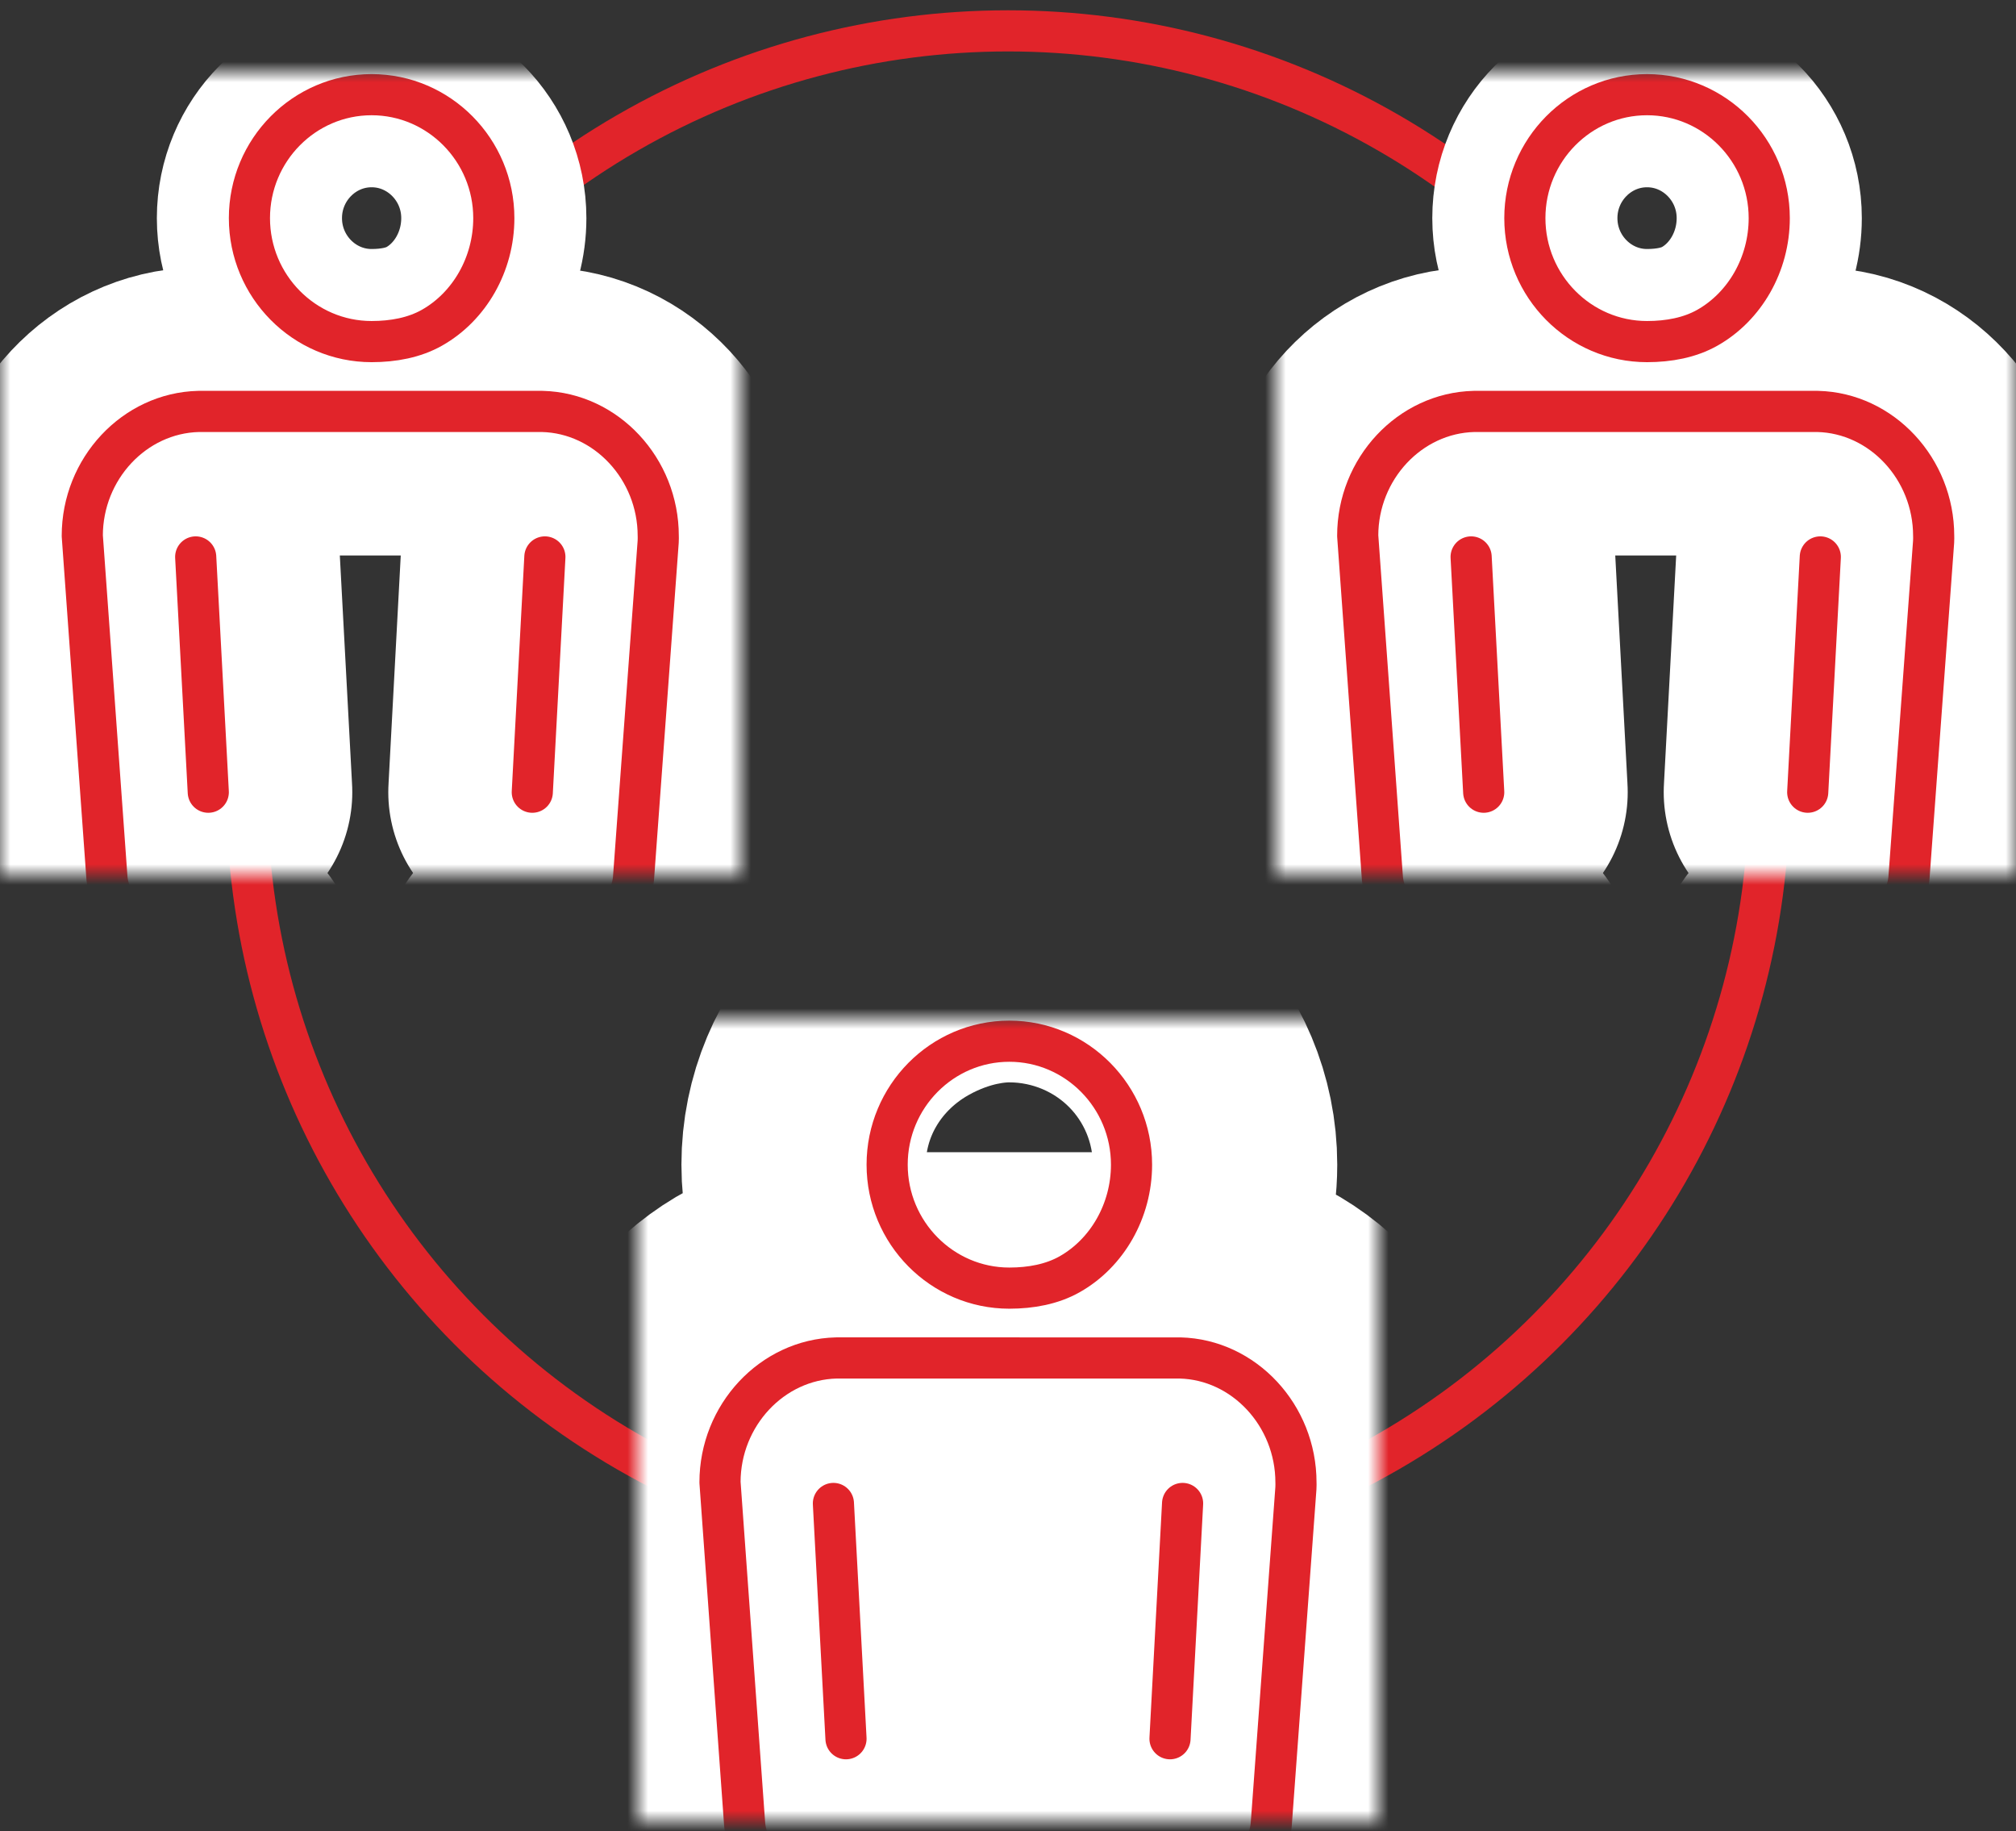 <svg width="98" height="89" viewBox="0 0 98 89" xmlns="http://www.w3.org/2000/svg" xmlns:xlink="http://www.w3.org/1999/xlink">
    <rect x="0" y="0" width="98" height="89" fill="#333333" stroke="none"/>
    <defs>
        <path id="296wagm43a" d="M0 0h36v39H0z"/>
        <path id="78hk52k8jc" d="M0 0h36v39H0z"/>
        <path id="imvy1y7wwe" d="M0 0h36v39H0z"/>
    </defs>
    <g transform="translate(0 .5)" fill="none" fill-rule="evenodd">
        <circle stroke="#E1242A" stroke-width="2" cx="49" cy="38" r="37"/>
        <g transform="translate(0 3)">
            <mask id="rzgp70c38b" fill="#fff">
                <use xlink:href="#296wagm43a"/>
            </mask>
            <g mask="url(#rzgp70c38b)" stroke-linecap="round" stroke-linejoin="round">
                <g stroke="#FFF">
                    <path d="m4 22.538 1.2 16.645c.172 1.98 2.81 3.705 4.928 4.023.094.015.186.027.276.036l1.616 22.172c.062.875.794 1.586 1.63 1.586h8.698c.834 0 1.566-.71 1.63-1.586l1.616-22.172c.088-.009.18-.021.278-.036 2.115-.316 4.751-2.043 4.923-4.013l1.2-16.364c.007-.137.005-.23.003-.284 0-3.261-2.528-5.973-5.635-6.05H9.652C6.528 16.572 4 19.284 4 22.538z" stroke-width="14"/>
                    <path d="M18.064 13.101c1.05 0 2.08-.19 2.937-.676 1.816-1.028 3.004-3.077 3.004-5.324 0-3.307-2.666-6-5.941-6s-5.939 2.693-5.939 6 2.664 6 5.939 6z" stroke-width="9"/>
                    <path stroke-width="14" d="m25.875 35 .612-11.434M10.125 35l-.612-11.434"/>
                </g>
                <g stroke="#E1242A" stroke-width="2">
                    <path d="m4 22.538 1.2 16.645c.172 1.98 2.81 3.705 4.928 4.023.094.015.186.027.276.036l1.616 22.172c.062.875.794 1.586 1.63 1.586h8.698c.834 0 1.566-.71 1.63-1.586l1.616-22.172c.088-.009.18-.021.278-.036 2.115-.316 4.751-2.043 4.923-4.013l1.2-16.364c.007-.137.005-.23.003-.284 0-3.261-2.528-5.973-5.635-6.05H9.652C6.528 16.572 4 19.284 4 22.538zM18.064 13.101c1.05 0 2.08-.19 2.937-.676 1.816-1.028 3.004-3.077 3.004-5.324 0-3.307-2.666-6-5.941-6s-5.939 2.693-5.939 6 2.664 6 5.939 6zM25.875 35l.612-11.434M10.125 35l-.612-11.434"/>
                </g>
            </g>
        </g>
        <g transform="translate(62 3)">
            <mask id="aamcp0nxsd" fill="#fff">
                <use xlink:href="#78hk52k8jc"/>
            </mask>
            <g mask="url(#aamcp0nxsd)" stroke-linecap="round" stroke-linejoin="round">
                <g stroke="#FFF">
                    <path d="m4 22.538 1.2 16.645c.172 1.98 2.81 3.705 4.928 4.023.094.015.186.027.276.036l1.616 22.172c.062.875.794 1.586 1.63 1.586h8.698c.834 0 1.566-.71 1.63-1.586l1.616-22.172c.088-.009.18-.021.278-.036 2.115-.316 4.751-2.043 4.923-4.013l1.2-16.364c.007-.137.005-.23.003-.284 0-3.261-2.528-5.973-5.635-6.05H9.652C6.528 16.572 4 19.284 4 22.538z" stroke-width="14"/>
                    <path d="M18.064 13.101c1.05 0 2.08-.19 2.937-.676 1.816-1.028 3.004-3.077 3.004-5.324 0-3.307-2.666-6-5.941-6s-5.939 2.693-5.939 6 2.664 6 5.939 6z" stroke-width="9"/>
                    <path stroke-width="14" d="m25.875 35 .612-11.434M10.125 35l-.612-11.434"/>
                </g>
                <g stroke="#E1242A" stroke-width="2">
                    <path d="m4 22.538 1.2 16.645c.172 1.98 2.81 3.705 4.928 4.023.094.015.186.027.276.036l1.616 22.172c.062.875.794 1.586 1.63 1.586h8.698c.834 0 1.566-.71 1.63-1.586l1.616-22.172c.088-.009.18-.021.278-.036 2.115-.316 4.751-2.043 4.923-4.013l1.2-16.364c.007-.137.005-.23.003-.284 0-3.261-2.528-5.973-5.635-6.05H9.652C6.528 16.572 4 19.284 4 22.538zM18.064 13.101c1.05 0 2.08-.19 2.937-.676 1.816-1.028 3.004-3.077 3.004-5.324 0-3.307-2.666-6-5.941-6s-5.939 2.693-5.939 6 2.664 6 5.939 6zM25.875 35l.612-11.434M10.125 35l-.612-11.434"/>
                </g>
            </g>
        </g>
        <g transform="translate(31 49)">
            <mask id="cij0nzyz4f" fill="#fff">
                <use xlink:href="#imvy1y7wwe"/>
            </mask>
            <g mask="url(#cij0nzyz4f)" stroke-linecap="round" stroke-linejoin="round">
                <g stroke="#FFF" stroke-width="20">
                    <path d="m4 22.538 1.2 16.645c.172 1.98 2.81 3.705 4.928 4.023.094.015.186.027.276.036l1.616 22.172c.062.875.794 1.586 1.63 1.586h8.698c.834 0 1.566-.71 1.63-1.586l1.616-22.172c.088-.009.18-.021.278-.036 2.115-.316 4.751-2.043 4.923-4.013l1.2-16.364c.007-.137.005-.23.003-.284 0-3.261-2.528-5.973-5.635-6.05H9.652C6.528 16.572 4 19.284 4 22.538zM18.064 13.101c1.05 0 2.08-.19 2.937-.676 1.816-1.028 3.004-3.077 3.004-5.324 0-3.307-2.666-6-5.941-6s-5.939 2.693-5.939 6 2.664 6 5.939 6zM25.875 35l.612-11.434M10.125 35l-.612-11.434"/>
                </g>
                <g stroke="#E1242A" stroke-width="2">
                    <path d="m4 22.538 1.2 16.645c.172 1.98 2.81 3.705 4.928 4.023.094.015.186.027.276.036l1.616 22.172c.062.875.794 1.586 1.63 1.586h8.698c.834 0 1.566-.71 1.63-1.586l1.616-22.172c.088-.009.18-.021.278-.036 2.115-.316 4.751-2.043 4.923-4.013l1.2-16.364c.007-.137.005-.23.003-.284 0-3.261-2.528-5.973-5.635-6.05H9.652C6.528 16.572 4 19.284 4 22.538zM18.064 13.101c1.05 0 2.08-.19 2.937-.676 1.816-1.028 3.004-3.077 3.004-5.324 0-3.307-2.666-6-5.941-6s-5.939 2.693-5.939 6 2.664 6 5.939 6zM25.875 35l.612-11.434M10.125 35l-.612-11.434"/>
                </g>
            </g>
        </g>
    </g>
</svg>

